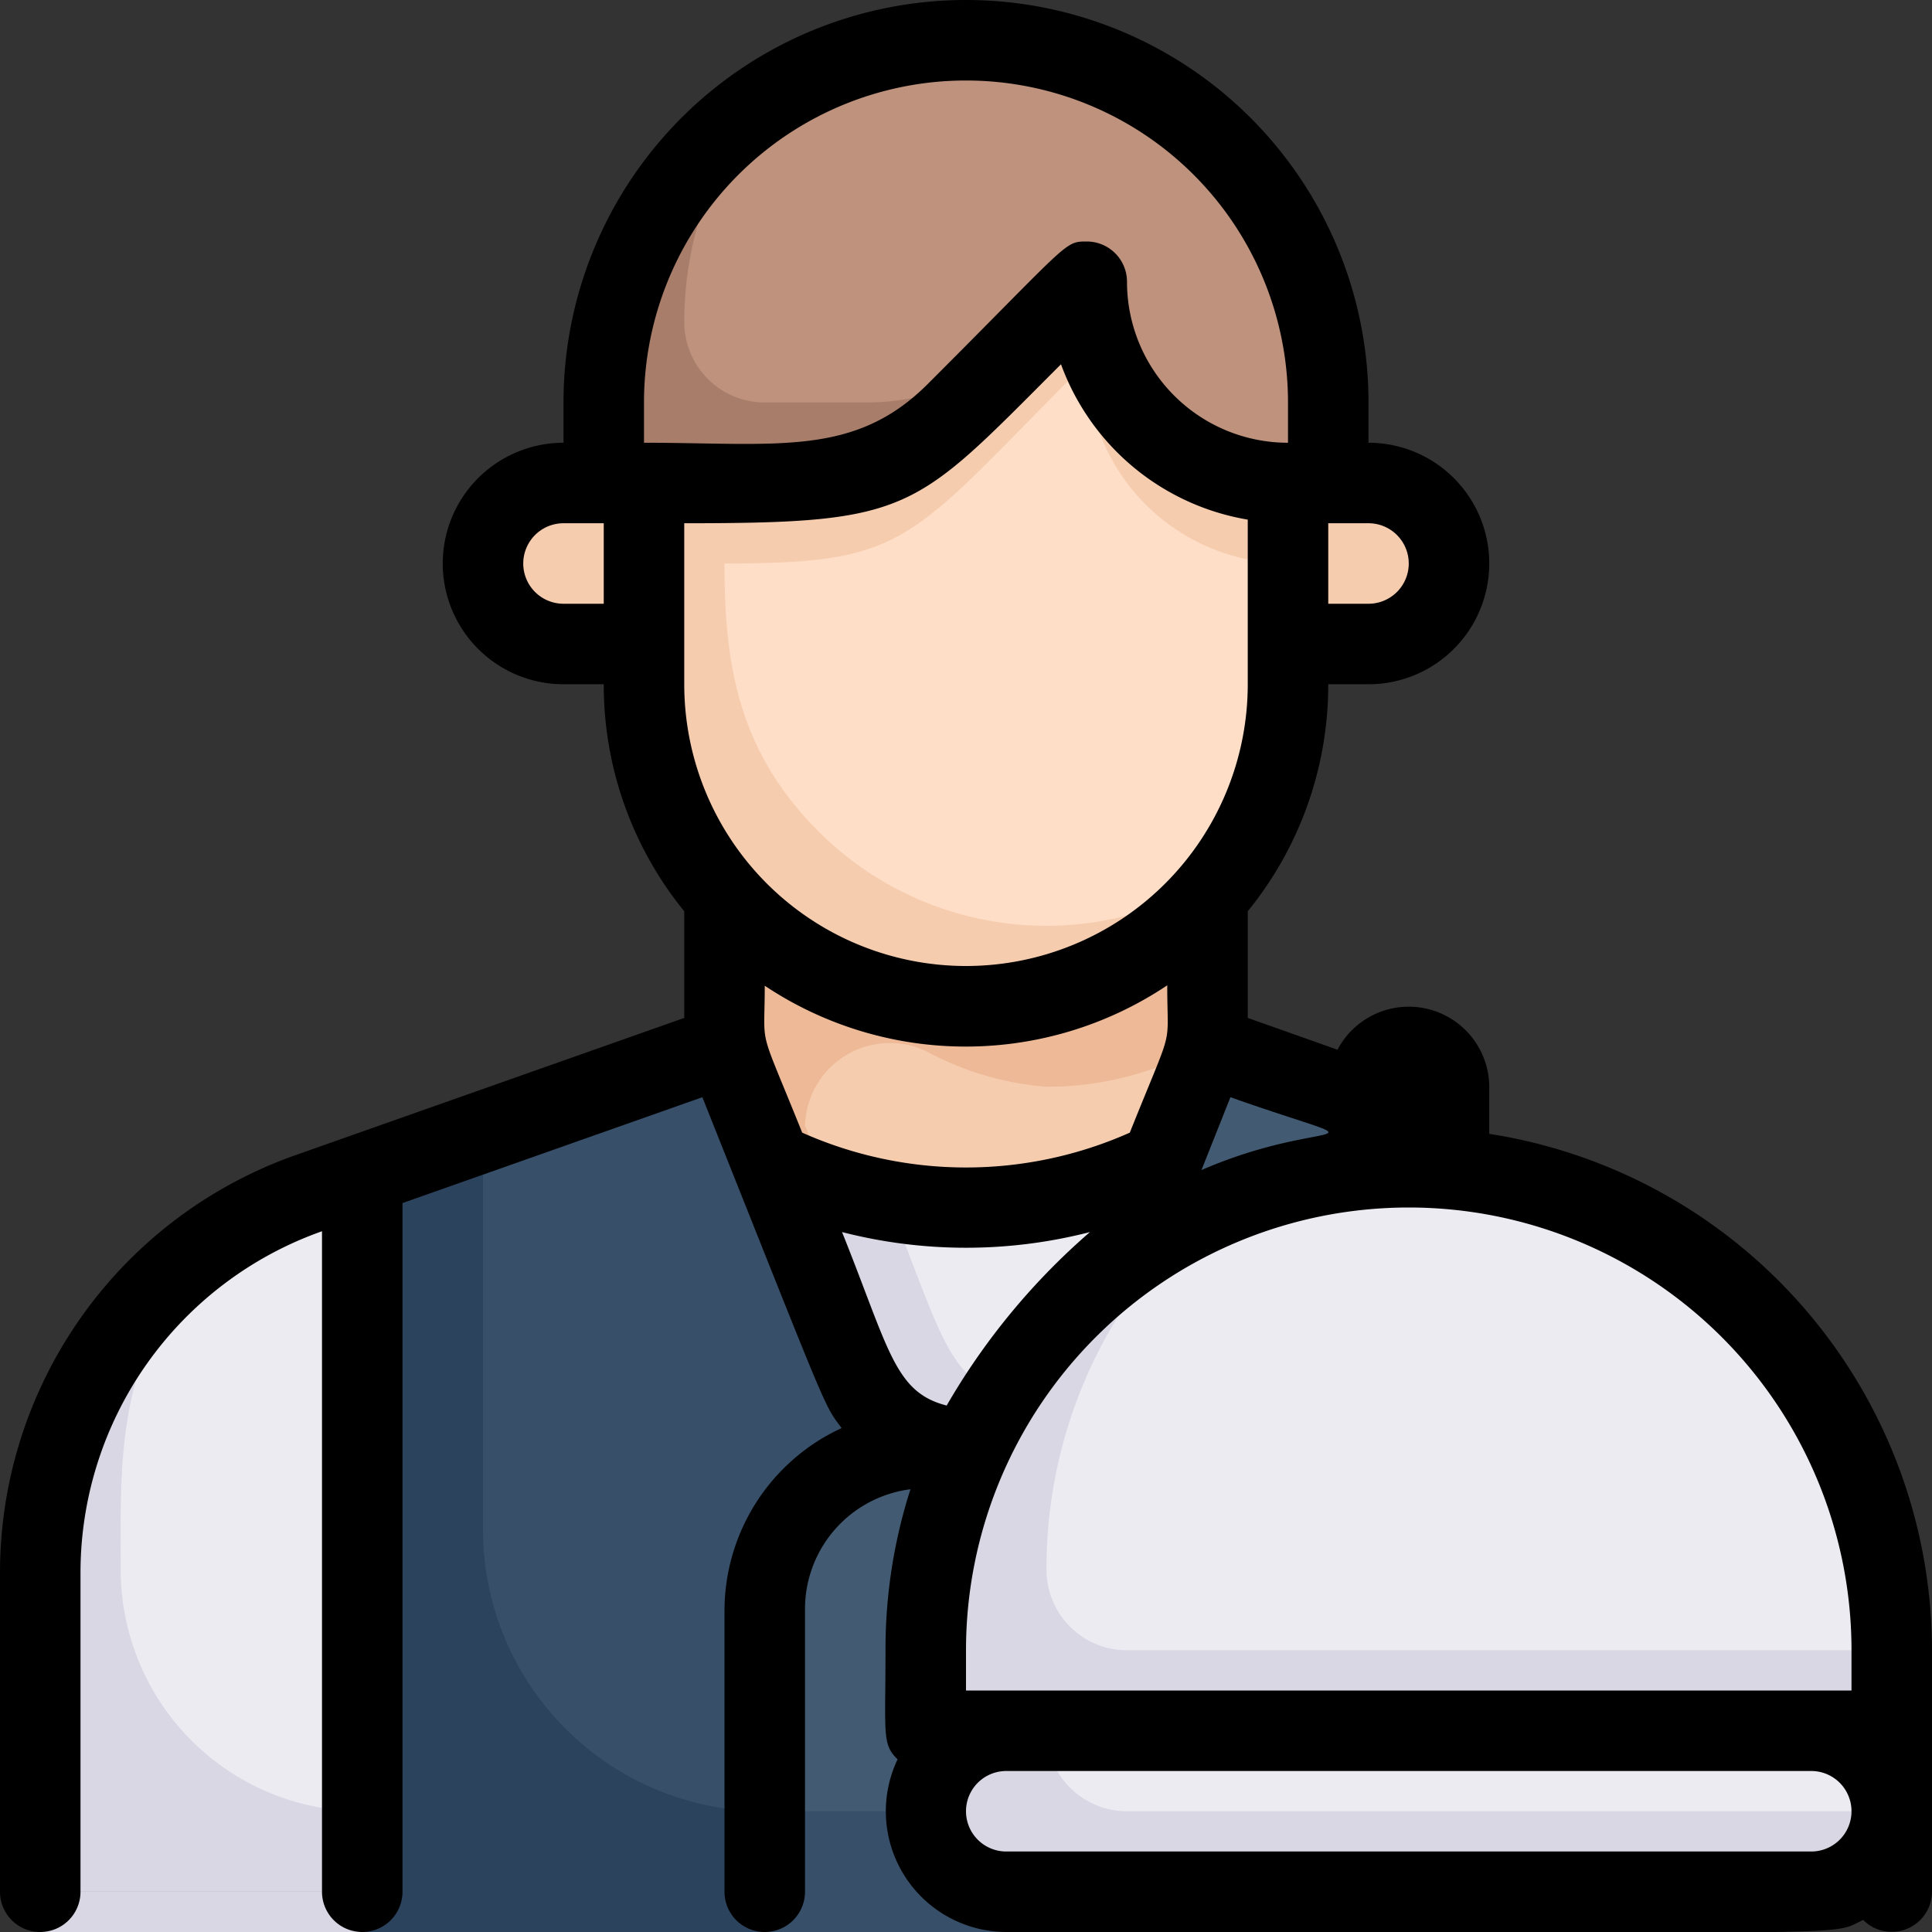 <svg viewBox="0 0 48 48" xmlns="http://www.w3.org/2000/svg"><rect x="0" y="0" width="48" height="48" fill="#333333" stroke="none"/><g id="Waiter"><path d="m30 22.29c0 4.45.3 3-1.15 6.59a11.06 11.06 0 0 1 -9.69 0c-1.46-3.63-1.16-2.14-1.16-6.59a8 8 0 0 0 12 0z" fill="#edb996"/><path d="m30 25.93a20.55 20.55 0 0 1 -1.15 2.95 11.15 11.15 0 0 1 -8.25.61c-.41-1-.6-1.59-.6-1.49a2.11 2.11 0 0 1 3-1.89 7.51 7.51 0 0 0 3 .89 7.94 7.94 0 0 0 4-1.07z" fill="#f6ccaf"/><path d="m34 27.41v1.59a12.07 12.07 0 0 0 -6.14 2.3c1.25-3.1.76-1.88 2.14-5.34z" fill="#425b72"/><path d="m24 36h-1a4 4 0 0 0 -4 4v7h-10v-17.82l9-3.18c1.46 3.62.73 1.81 3.26 8.14a3 3 0 0 0 2.74 1.86z" fill="#2c435e"/><path d="m9 29.18v17.82h-8v-7.92a10 10 0 0 1 4-8 12.83 12.83 0 0 1 4-1.9z" fill="#dad7e5"/><path d="m9 29.18c0 16.63-.1 15.82 0 15.82a6 6 0 0 1 -6-6c0-2.64-.15-5.08 2-7.94a12.83 12.83 0 0 1 4-1.88z" fill="#edebf2"/><path d="m25 47h-6v-7a4 4 0 0 1 4-4h1.09c-1.25 2.71-1.09 4.82-1.09 7h2a2 2 0 0 0 0 4z" fill="#374f68"/><path d="m32 12c0 4.71.37 7-1.44 9.57a8 8 0 0 1 -12.56.72c-2.5-2.84-2-5.61-2-10.29 6.77 0 5.85.15 11-5a5 5 0 0 0 5 5z" fill="#f6ccaf"/><path d="m32 14c0 3.08.27 5.12-1.44 7.57a8 8 0 0 1 -10.22-.91c-2-2-2.34-4.14-2.34-6.66 4.64 0 4.55-.55 9-5a5 5 0 0 0 5 5z" fill="#ffdec7"/><path d="m36 14a2 2 0 0 1 -2 2h-2v-4h2a2 2 0 0 1 2 2z" fill="#f6ccaf"/><path d="m16 12v4h-2a2 2 0 0 1 0-4z" fill="#f6ccaf"/><path d="m47 45a2 2 0 0 1 -2 2h-20a2 2 0 0 1 0-4h20a2 2 0 0 1 2 2z" fill="#dad7e5"/><path d="m47 45h-19a2 2 0 0 1 -2-2h19a2 2 0 0 1 2 2z" fill="#edebf2"/><path d="m28.85 28.88c-1.19 3-1 2.37-1 2.47-3.1 2.31-3.54 4.65-3.85 4.65a3 3 0 0 1 -2.74-1.86l-2.1-5.26a11 11 0 0 0 9.69 0z" fill="#dad7e5"/><path d="m28.85 28.88c-1.19 3-1 2.37-1 2.47a12.12 12.12 0 0 0 -3.06 3.32c-1.3-.65-1.44-1.62-2.72-4.82a11.08 11.08 0 0 0 6.78-.97z" fill="#edebf2"/><path d="m47 41v2h-24c0-2.34-.13-4.35 1.09-7a12 12 0 0 1 22.91 5z" fill="#dad7e5"/><path d="m47 41h-19a2 2 0 0 1 -2-2 11.89 11.89 0 0 1 3.94-8.88 12 12 0 0 1 17.06 10.88z" fill="#edebf2"/><path d="m36 27v2a13.35 13.35 0 0 0 -2 0v-2a1 1 0 0 1 2 0z" fill="#dad7e5"/><path d="m33 10v2h-1a5 5 0 0 1 -5-5c-5.43 5.43-4.22 5-12 5v-2a9 9 0 0 1 18 0z" fill="#be927c"/><path d="m19 10a2 2 0 0 1 -2-2 9 9 0 0 1 1.72-5.28 9 9 0 0 0 -3.72 7.28v2c7 0 6.49.51 10.76-3.76a6 6 0 0 1 -4.25 1.76z" fill="#a87e6b"/><path d="m24 36h-1a4 4 0 0 0 -4 4v5a7 7 0 0 1 -7-7v-9.88l6-2.12c1.46 3.62.73 1.81 3.26 8.14a3 3 0 0 0 2.74 1.86z" fill="#374f68"/><path d="m25 43a2 2 0 0 0 -2 2h-4v-5a4 4 0 0 1 4-4h1.09c-1.25 2.71-1.09 4.82-1.09 7z" fill="#425b72"/><path d="m1 47h8v1h-8z" fill="#dad7e5"/><path d="m9 47h10v1h-10z" fill="#2c435e"/><path d="m19 47h6v1h-6z" fill="#374f68"/><path d="m37 28.17v-1.17a2 2 0 0 0 -3.77-.92l-2.23-.79v-2.65a8.91 8.91 0 0 0 2-5.64h1a3 3 0 0 0 0-6v-1a10 10 0 0 0 -20 0v1a3 3 0 0 0 0 6h1a8.91 8.91 0 0 0 2 5.64v2.65l-9.66 3.41a11 11 0 0 0 -7.34 10.38v7.92a1 1 0 0 0 2 0v-7.92a9 9 0 0 1 6-8.49v16.41a1 1 0 0 0 2 0c0-15.29 0-16.81 0-17.11l7.45-2.63c3.19 8 3 7.6 3.46 8.22a5 5 0 0 0 -2.91 4.52v7a1 1 0 0 0 2 0v-7a3 3 0 0 1 2.62-3 13 13 0 0 0 -.62 4c0 2.1-.09 2.33.3 2.71a3 3 0 0 0 2.7 4.29c21.84 0 20.4.12 21.29-.3a1 1 0 0 0 1.71-.7v-6a13 13 0 0 0 -11-12.83zm9 12.83v1h-22v-1a11 11 0 0 1 22 0zm-17-16.52c0 1.67.19.86-.93 3.66a10 10 0 0 1 -8.14 0c-1.12-2.79-.93-2-.93-3.65a9 9 0 0 0 10-.01zm.85 4.59.72-1.81c4.05 1.43 2.51.41-.72 1.81zm-2.77 1.54a16.83 16.83 0 0 0 -3.56 4.31c-1.3-.33-1.43-1.4-2.6-4.31a12.36 12.36 0 0 0 6.16 0zm3.92-13.61a7 7 0 0 1 -14 0v-4c5.68 0 5.7-.29 9.36-3.95a6 6 0 0 0 4.64 3.86zm3-2h-1v-2h1a1 1 0 0 1 0 2zm-18-5a8 8 0 0 1 16 0v1a4 4 0 0 1 -4-4 1 1 0 0 0 -1-1c-.56 0-.41 0-3.95 3.54-1.82 1.82-3.75 1.46-7.05 1.46zm-2 5a1 1 0 0 1 0-2h1v2zm31 31h-20a1 1 0 0 1 0-2h20a1 1 0 0 1 0 2z"/></g></svg>
